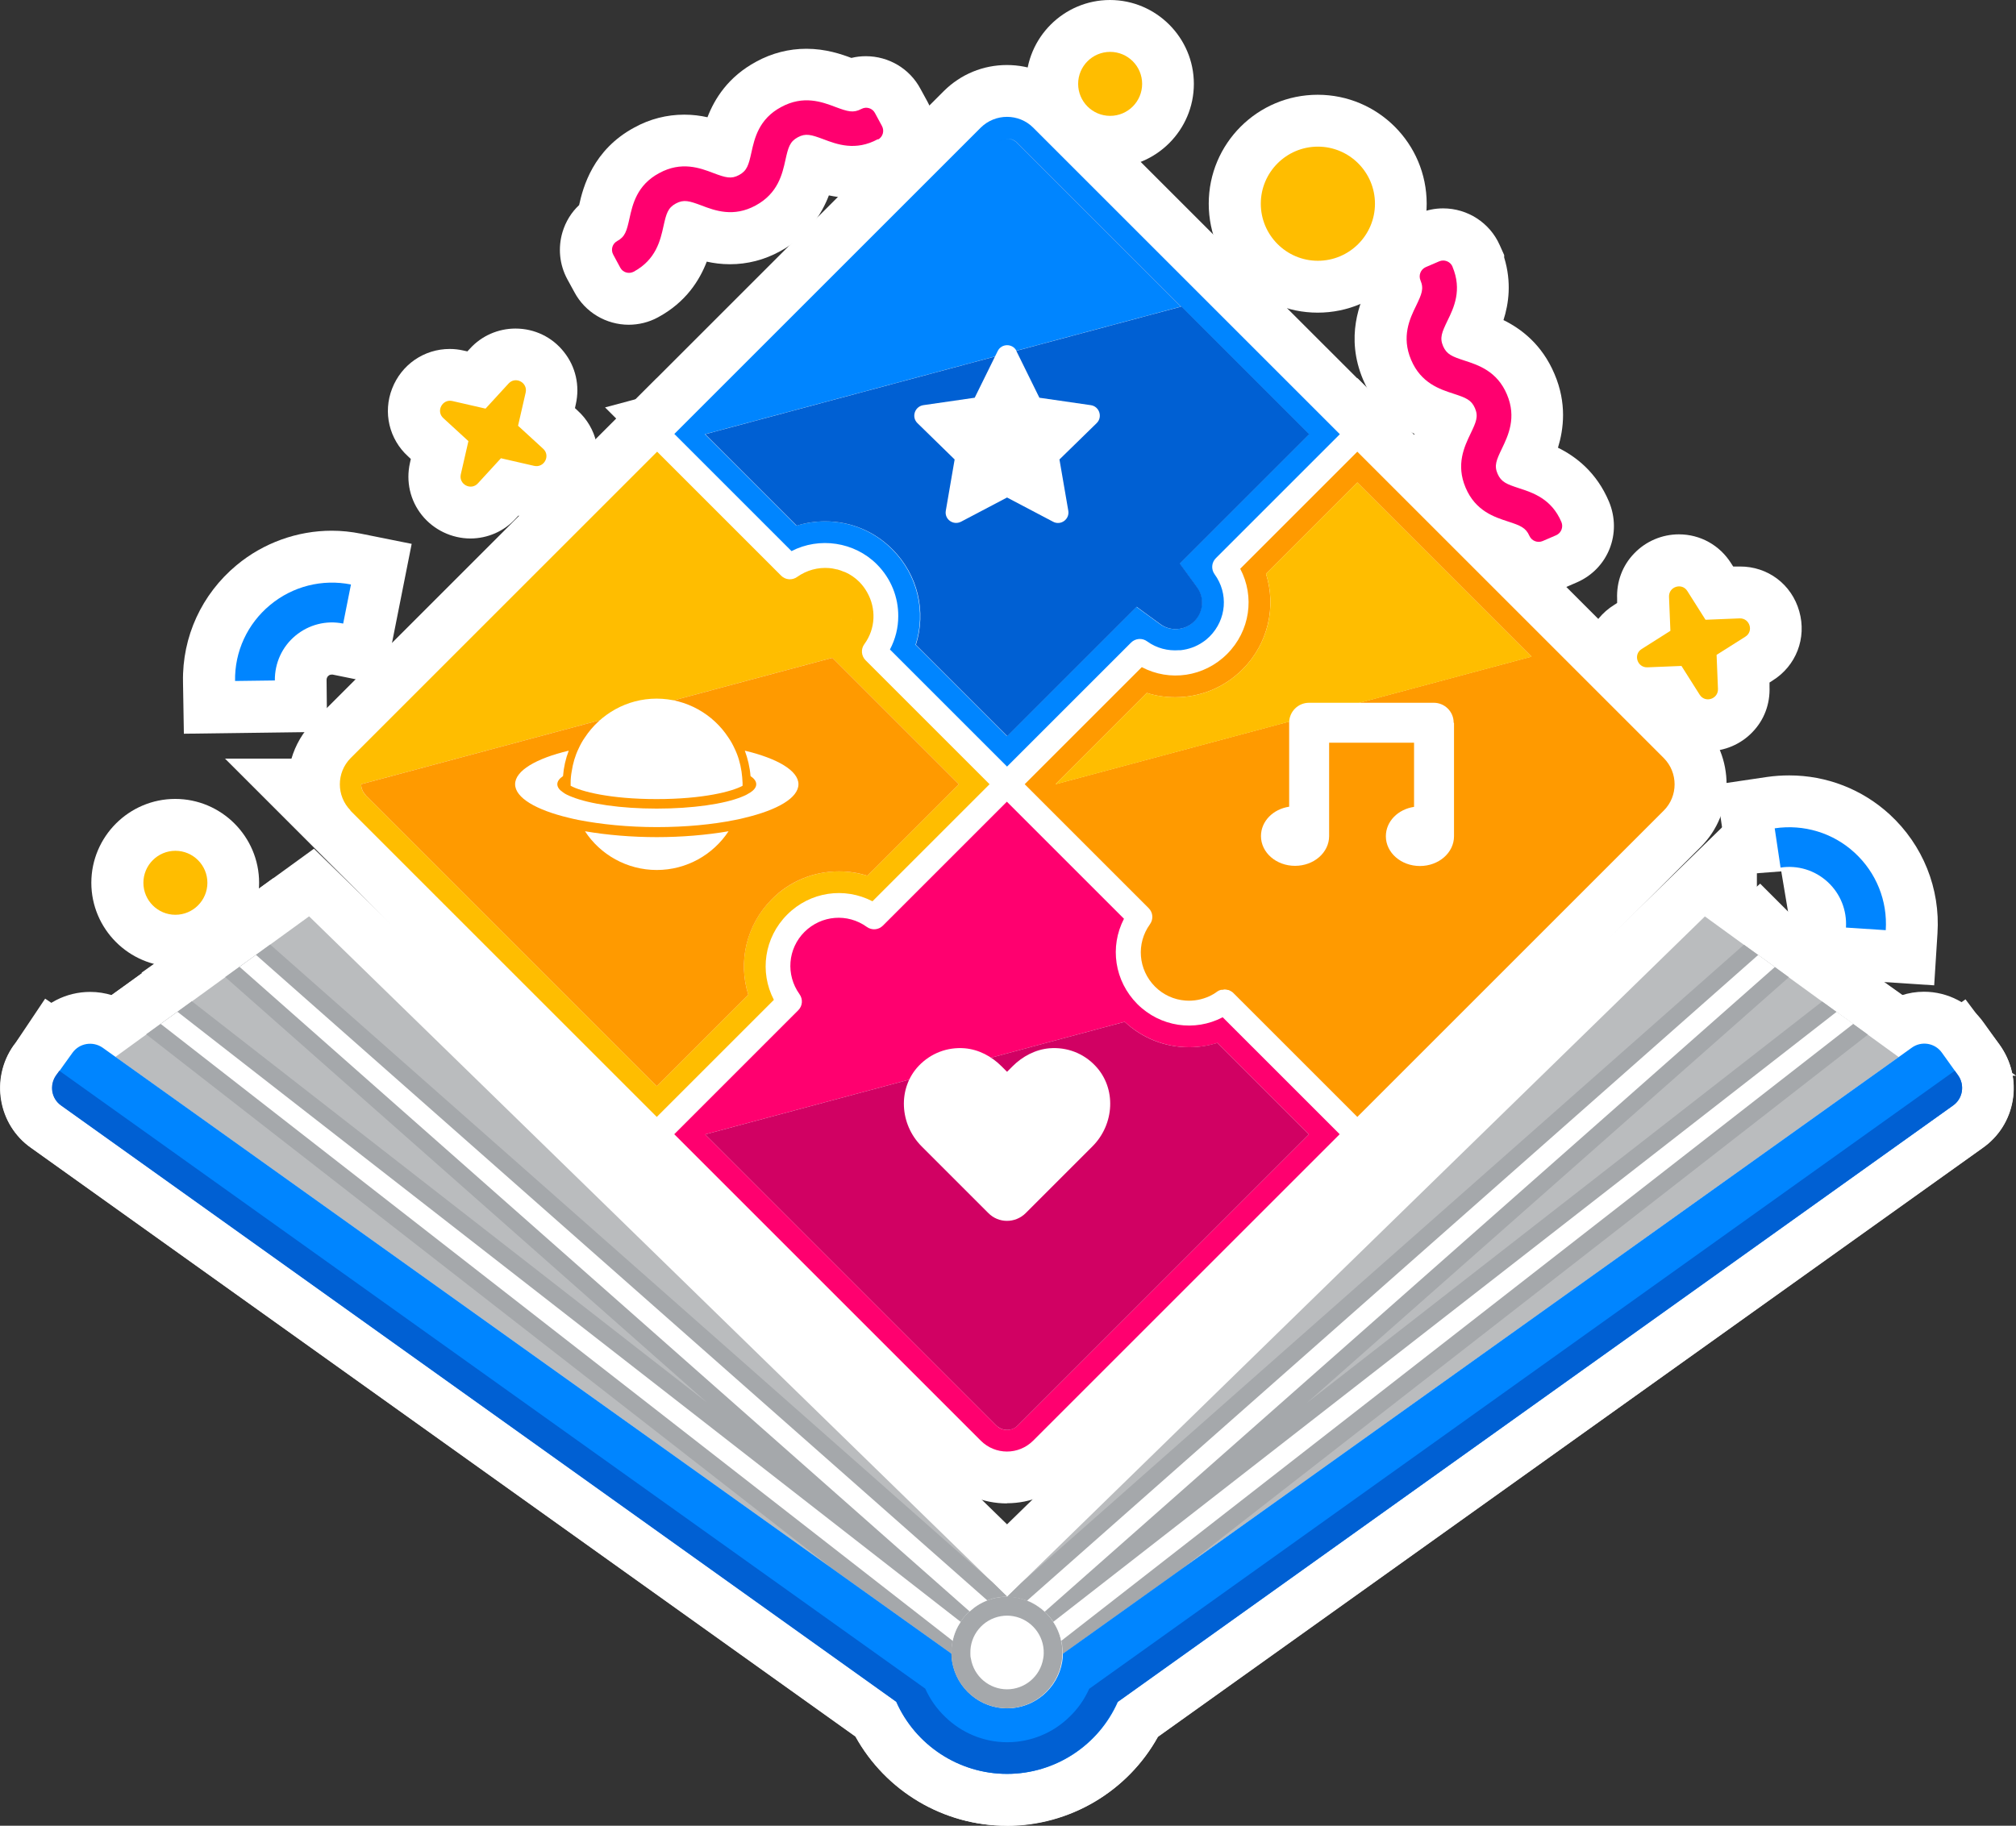 <?xml version="1.0" encoding="UTF-8"?>
<svg id="katman_2" data-name="katman 2" xmlns="http://www.w3.org/2000/svg" viewBox="0 0 116.55 105.58">
  <rect x="0" y="0" width="116.55" height="105.58" fill="#333333" stroke="none"/>
  <g id="katman_2-2" data-name="katman 2">
    <g>
      <g>
        <path d="M58.43,95.56c0-.09-.06-.19-.19-.22h-.1c-.11.04-.16.13-.16.21l.15,6.01L1.53,61.14l16.62-12.06,40.07,39.07,43.35-42.27v5.6l4.68,3.4c2.48,1.8,4.41,3.2,5.27,3.82l3.39,2.44-3.4,2.43c-10.26,7.33-38,27.14-48.33,34.51l-4.89,3.49.15-6.01Z" fill="#fff"/>
        <path d="M98.56,52.99l-40.35,39.35c.17,0,.35.02.53.05,1.6.27,2.73,1.67,2.69,3.25,10.33-7.37,38.07-27.18,48.33-34.51-1.47-1.06-6.06-4.4-11.2-8.13h0ZM6.66,61.12c10.27,7.33,38.01,27.14,48.33,34.51-.04-1.58,1.09-2.98,2.69-3.25.18-.03.36-.05.53-.05L17.86,52.99c-5.14,3.73-9.74,7.07-11.2,8.13Z" fill="#fff"/>
        <g>
          <path d="M53.25,98.06c-1.83-1.31-4.22-3.02-6.95-4.96L3.43,59.71l3.26-2.34c.45-.32.96-.69,1.52-1.1l-.03-.02,3.08-2.19c.52-.37,1.06-.76,1.61-1.16l2.92-2.11,43.61,38.52,6.17,6.02h-7.37c-.16.03-.22.14-.22.22l.15,6.02-4.9-3.51Z" fill="#fff"/>
          <path d="M15.61,54.62c-.9.65-1.77,1.29-2.6,1.88l27.86,24.61-29.79-23.21c-1.01.73-1.9,1.38-2.64,1.91l39.59,30.84c2.74,1.95,5.13,3.66,6.96,4.97-.04-1.58,1.09-2.98,2.69-3.25.18-.03.36-.05.53-.05l-.84-.82L15.61,54.62Z" fill="#fff"/>
          <path d="M58.43,95.56c0-.09-.06-.19-.19-.22h-7.37l5.25-5.16.89-.87,43.6-38.52,1.94,1.39c.92.66,1.8,1.29,2.63,1.9l.09.07,3.06-2.39v4.62c.51.37.99.71,1.41,1.02l3.21,2.35-42.83,33.36-6.96,4.97-4.9,3.51.15-6.02Z" fill="#fff"/>
          <path d="M105.34,57.91l-29.79,23.21,27.86-24.61c-.82-.6-1.69-1.23-2.6-1.88l-41.76,36.89-.84.82c.17,0,.35.02.53.05,1.6.27,2.73,1.67,2.69,3.25,1.83-1.31,4.22-3.01,6.96-4.97l39.59-30.84c-.74-.54-1.63-1.18-2.64-1.91h0Z" fill="#fff"/>
        </g>
        <path d="M58.22,105.58c-3.66,0-7-2-8.75-5.16C41.37,94.63,1.8,66.37,1.8,66.37c-1.89-1.33-2.35-3.99-1-5.91.21-.3.95-1.33.95-1.33.79-1.11,2.08-1.77,3.46-1.77.88,0,1.73.27,2.45.78l.79.56c10.23,7.31,37.97,27.12,48.3,34.49l1.26.9v1.58c.02.07.14.12.22.12.08,0,.19-.07.21-.17v-.06s0-1.54,0-1.54l1.25-.83c10.32-7.37,49.03-35.01,49.03-35.01.74-.54,1.61-.83,2.51-.83,1.38,0,2.68.68,3.47,1.81l.9,1.26c.68.95.94,2.08.75,3.21-.19,1.12-.81,2.1-1.74,2.75-11.01,7.87-34.23,24.45-47.65,34.03-1.74,3.16-5.09,5.16-8.75,5.16Z" fill="#fff"/>
        <path d="M113.19,62.18c-.29-.4-.6-.84-.93-1.3-.4-.57-1.19-.7-1.75-.29-.23.17-.48.34-.74.53-10.27,7.33-38.01,27.14-48.33,34.51,0,.16-.02.3-.04.46-.26,1.57-1.63,2.7-3.18,2.7s-2.91-1.12-3.18-2.7c-.02-.16-.04-.3-.04-.46-10.33-7.37-38.07-27.18-48.33-34.51-.26-.19-.51-.36-.74-.53-.57-.4-1.35-.27-1.75.29-.33.46-.65.9-.93,1.3-.4.57-.28,1.35.29,1.75,11.2,8,34.97,24.97,48.28,34.48,1.11,2.51,3.62,4.17,6.4,4.17h0c2.78,0,5.29-1.65,6.4-4.17,13.32-9.51,37.08-26.48,48.28-34.48.57-.4.69-1.19.29-1.75Z" fill="#fff"/>
        <path d="M58.2,105.58c-3.66,0-7-2-8.75-5.16C41.36,94.64,1.78,66.37,1.78,66.37c-1.89-1.33-2.35-3.99-1-5.91l.11-.14,1.72-2.57,2.56,1.73,22.88,16.33c10.48,7.48,20.98,14.98,27.18,19.4l.66.47.33.74c.12.27.29.5.49.7.43.42.96.64,1.51.64s1.09-.21,1.49-.6c.23-.22.39-.45.51-.72l.33-.74.66-.47c11.14-7.96,36.23-25.88,50.04-35.74l2.38-1.7,1.96,2.61c.7.98.96,2.11.77,3.24-.19,1.12-.81,2.1-1.74,2.75-11.02,7.87-34.27,24.48-47.69,34.06-1.75,3.15-5.08,5.14-8.74,5.14Z" fill="#fff"/>
        <path d="M64.62,98.41c13.32-9.51,37.08-26.48,48.28-34.48.57-.4.69-1.19.29-1.75-.06-.08-.13-.18-.19-.26-13.81,9.86-38.9,27.78-50.04,35.74-.28.62-.67,1.18-1.15,1.63-.94.92-2.22,1.46-3.59,1.46h0c-1.37,0-2.65-.55-3.59-1.47-.48-.46-.87-1.01-1.15-1.63-11.15-7.95-36.24-25.87-50.06-35.73-.06.09-.13.18-.19.26-.4.57-.28,1.35.29,1.75,11.2,8,34.97,24.97,48.28,34.48,1.11,2.51,3.62,4.17,6.4,4.17h0c2.78,0,5.29-1.65,6.4-4.17h.02Z" fill="#fff"/>
        <path d="M58.18,101.79c-3.04-.02-5.61-2.21-6.11-5.21l-.02-.12c-.04-.31-.06-.56-.06-.83-.08-2.99,2.15-5.7,5.19-6.21.37-.06.71-.09,1.03-.09s.66.03,1.03.09h0c3.03.52,5.25,3.22,5.17,6.28,0,.2-.02.44-.06.71l-.02.16c-.5,3.02-3.08,5.21-6.13,5.21h-.02Z" fill="#fff"/>
        <path d="M58.74,92.38c-.18-.03-.36-.05-.53-.05s-.35.02-.53.05c-1.6.27-2.73,1.67-2.69,3.25,0,.16.02.3.04.46.26,1.57,1.62,2.69,3.17,2.7h0c1.55,0,2.91-1.13,3.17-2.7.02-.16.04-.3.04-.46.04-1.58-1.09-2.98-2.69-3.25h.02Z" fill="#fff"/>
        <path d="M58.21,100.69c-2.5,0-4.62-1.78-5.04-4.25-.05-.27-.08-.55-.08-.83-.07-2.45,1.76-4.68,4.27-5.11.29-.05.57-.07.85-.07s.56.02.85.07c2.51.43,4.35,2.66,4.27,5.2,0,.2-.02.47-.08.75-.43,2.46-2.54,4.25-5.04,4.25Z" fill="#fff"/>
        <path d="M58.56,93.46c-.12-.02-.24-.03-.35-.03s-.23.01-.35.03c-1.06.18-1.8,1.11-1.77,2.15,0,.1,0,.2.03.3.17,1.04,1.07,1.78,2.09,1.78h0c1.02,0,1.92-.74,2.09-1.78.02-.1.03-.2.03-.3.03-1.04-.72-1.97-1.77-2.15Z" fill="#fff"/>
        <g>
          <path d="M58.38,95.43s-.08-.07-.12-.08l-4.55-1.8,48.05-42.45,1.83,1.83c.27.19.53.38.79.57l2.97,2.21-46.99,41.5-1.99-1.79Z" fill="#fff"/>
          <path d="M101.64,55.22l-42.27,37.34c.38.15.72.37,1.02.64l42.21-37.28c-.31-.23-.63-.46-.95-.69h-.01Z" fill="#fff"/>
          <path d="M58.4,95.48l-1.54-2.32,2.18-1.74,47.05-36.65,1.82,1.29c.19.14.98.7.98.7l7.67,5.45h-8.38l-48.81,38.03-.95-4.76Z" fill="#fff"/>
          <path d="M107.14,59.21c-.31-.22-.63-.46-.97-.7l-45.29,35.28c.22.33.38.7.46,1.1l45.79-35.68h.01Z" fill="#fff"/>
        </g>
        <path d="M53.23,97.26L4.26,59.1l3.29-2.33c.3-.21.6-.43.93-.67l.57-.42-.03-.02,3.09-2.19.93-.68,1.94-1.4,47.78,42.19-4.62,1.77-.12.11-.95,4.75-3.84-2.96Z" fill="#fff"/>
        <path d="M14.79,55.22c-.32.23-.64.47-.95.69l42.21,37.28c.29-.27.63-.49,1.02-.64L14.79,55.22ZM9.28,59.21l45.79,35.68c.08-.4.24-.77.46-1.1L10.25,58.51c-.34.25-.66.48-.97.7Z" fill="#fff"/>
      </g>
      <g>
        <g>
          <path d="M45.52,36.11l1-1.37c-.18.26-.27.51-.29.79l5.99.23v.23c-.07.84-.37,1.63-.87,2.31l-1,1.35-4.84-3.55Z" fill="#fff"/>
          <path d="M49.22,35.76c-.02.26-.12.52-.28.75l-1,1.37h0l1-1.36c.17-.23.26-.48.28-.75h0Z" fill="#fff"/>
          <g>
            <path d="M13,43.87h3.85c.23-.78.65-1.52,1.26-2.14l19.85-19.85,8.17,8.17c.5-.14,1.02-.21,1.55-.21.1,0,.34,0,.34,0h.13c.18.02.36.05.54.08h.08l.36.09c.22.06.46.14.68.22l.27.11c.64.28,1.21.68,1.71,1.18.35.35.67.77.93,1.23.78,1.37.96,2.96.55,4.42l8.17,8.17-10.44,10.44-1.95-1.01c-.17-.09-.36-.14-.56-.14-.33,0-.63.13-.87.37-.38.38-.48.95-.23,1.42l1.02,1.95-10.45,10.45-24.96-24.96ZM37.96,58.57l2.06-2.06c-.18-2.43.69-4.85,2.47-6.63,1.6-1.61,3.74-2.49,6-2.49.21,0,.42,0,.62.02l2.06-2.06-3.96-3.96-20.84,5.59,11.59,11.59Z" fill="#fff"/>
            <path d="M20.24,46.87l17.72,17.72,6.77-6.77c-.84-1.61-.56-3.6.77-4.93s3.31-1.61,4.93-.77l6.77-6.77-7.17-7.17c-.25-.25-.28-.65-.07-.93.66-.9.69-2.07.16-3-.12-.21-.27-.42-.45-.6-.24-.24-.52-.43-.81-.56-.03-.01-.06-.02-.09-.03-.12-.05-.25-.1-.37-.13-.04,0-.07-.01-.11-.02-.12-.03-.24-.05-.37-.06h0c-.64-.05-1.29.12-1.84.51-.29.21-.68.18-.93-.07l-7.17-7.17-17.72,17.72c-.83.84-.83,2.19,0,3.03h-.01ZM49.22,35.51h0s0,0,0,0ZM47.93,37.87h0l1-1.37c.17-.23.26-.48.28-.75-.02.26-.12.52-.28.75l-1,1.37ZM20.87,45.35l27.24-7.31,7.31,7.31h0l-5.29,5.29c-.52-.16-1.07-.25-1.64-.25-1.46,0-2.84.57-3.88,1.61-1.48,1.48-1.96,3.61-1.36,5.52l-5.29,5.29-16.83-16.83c-.17-.17-.26-.4-.26-.62h0Z" fill="#fff"/>
            <path d="M18.13,47.22v-.49c-.17-.44-.26-.91-.26-1.39v-2.3l31.14-8.36,10.66,10.66-8.71,8.71-1.74-.56c-.22-.07-.47-.11-.72-.11-.68,0-1.28.25-1.75.72-.67.67-.91,1.63-.63,2.51l.55,1.74-8.7,8.7-19.83-19.83Z" fill="#fff"/>
            <path d="M21.13,45.98l16.83,16.83,5.29-5.29c-.6-1.9-.12-4.03,1.36-5.52,1.03-1.04,2.41-1.61,3.88-1.61.56,0,1.11.08,1.64.25l5.29-5.29h0l-7.31-7.31-27.24,7.31h0c0,.22.09.45.26.62h0Z" fill="#fff"/>
          </g>
          <g>
            <path d="M58.21,86.94c-1.37,0-2.66-.54-3.64-1.51l-19.84-19.84,8.17-8.17c-.55-1.97-.04-4.13,1.48-5.65,1.11-1.1,2.56-1.7,4.1-1.7.53,0,1.06.07,1.56.21l8.17-8.17,9.47,9.47,5.12,5.11,8.89,8.89-19.84,19.84c-.97.97-2.26,1.51-3.64,1.51ZM58.21,78.81l13.21-13.21-2.06-2.06c-.21.02-.42.02-.62.02-1.53,0-3.02-.42-4.33-1.2l-17.85,4.79,11.66,11.66ZM67.64,54.51c-.2.38-.18.82.04,1.18v-1.25l-.04.07Z" fill="#fff"/>
            <path d="M70.67,58.83c-1.61.84-3.6.56-4.93-.77-1.32-1.33-1.61-3.31-.77-4.93l-6.77-6.77-7.17,7.17c-.25.25-.64.28-.93.07-1.11-.8-2.62-.68-3.6.29-.97.97-1.09,2.48-.29,3.6.21.29.18.68-.07.93l-7.17,7.17,17.72,17.72c.84.84,2.19.84,3.03,0l17.72-17.72-6.77-6.77h0ZM58.83,82.43c-.22.22-.49.26-.62.26s-.4-.03-.62-.26l-16.83-16.83,24.25-6.51c1.02.94,2.33,1.47,3.72,1.47h0c.56,0,1.11-.08,1.64-.25l5.29,5.29-16.83,16.83Z" fill="#fff"/>
            <path d="M58.21,85.69c-1.02,0-2.02-.42-2.74-1.14l-20.5-20.5,30.87-8.29,1.22,1.13c.47.44,1.05.67,1.67.67.25,0,.5-.04.77-.12l1.72-.52,8.68,8.68-18.95,18.95c-.67.71-1.69,1.14-2.74,1.14Z" fill="#fff"/>
            <path d="M70.37,60.31c-.53.16-1.08.25-1.64.25h0c-1.39,0-2.7-.52-3.72-1.47l-24.25,6.51,16.83,16.83c.22.22.49.26.62.26s.4-.03.62-.26l16.83-16.83s-5.29-5.29-5.29-5.29Z" fill="#fff"/>
          </g>
          <g>
            <path d="M47.76,38.12l1.02-1.95c.09-.18.14-.35.14-.53,0-.35-.13-.65-.36-.89-.22-.22-.54-.35-.88-.35-.2,0-.39.04-.55.13l-1.95,1.01-7.44-7.44h-6l5.11-5.12L54.57,5.26c.98-.97,2.27-1.5,3.64-1.5s2.66.53,3.63,1.5l19.85,19.84-8.16,8.16c.56,1.96.04,4.13-1.49,5.66-.27.27-.55.5-.85.69-.76.52-1.65.84-2.58.95l-.16.03h-.15c-.12.01-.25.01-.37.01-.53,0-1.05-.07-1.55-.21l-8.17,8.17-10.45-10.45ZM58.2,38.33l13.22-13.22-4.04-4.04-20.84,5.59.51.51c.21-.02.42-.02.63-.02,2.27,0,4.4.88,6,2.49,1.79,1.79,2.67,4.21,2.48,6.64l2.04,2.04Z" fill="#fff"/>
            <path d="M38.98,25.1l6.77,6.77c1.6-.83,3.63-.54,4.93.76h0c.83.83,1.25,1.92,1.24,3.01,0,.66-.16,1.31-.48,1.92l6.77,6.77,7.17-7.17c.25-.25.65-.28.93-.07.55.4,1.2.56,1.85.51h0s.06,0,.09,0c.45-.05.89-.2,1.28-.47.14-.09.27-.2.39-.32.98-.98,1.1-2.49.29-3.6-.21-.29-.18-.68.07-.93l7.17-7.17L59.72,7.38c-.83-.83-2.19-.83-3.03,0l-17.72,17.72h0ZM58.21,8.02c.14,0,.4.03.62.26l13.45,13.45,3.38,3.38h0l-7.48,7.48,1,1.37c.44.61.37,1.43-.16,1.97-.29.29-.67.45-1.08.45-.32,0-.63-.1-.89-.29l-1.37-1-7.48,7.48-5.28-5.28c.61-1.9.13-4.04-1.36-5.53-1.04-1.04-2.41-1.61-3.88-1.61-.57,0-1.12.09-1.65.25l-5.29-5.29h0l27.52-7.38-9.45-9.45c-.22-.23-.48-.26-.62-.26s-.4.03-.62.26h0c.23-.23.49-.26.62-.26h.02Z" fill="#fff"/>
            <path d="M49.53,38.12l.56-1.74c.28-.88.04-1.83-.62-2.5-.48-.48-1.09-.73-1.76-.73-.27,0-.51.03-.73.11l-1.74.56-10.26-10.26,27.52-7.38-5.72-5.72c.35.34.88.56,1.42.56.62,0,1.16-.23,1.54-.62l-1.52-1.49-.02,2.11v-2.12s-2.75-2.69-2.75-2.69c.72-.75,1.69-1.18,2.75-1.19l.02,1.58v-1.58c1.05,0,2.05.42,2.77,1.14l18.95,18.95-7.85,7.85c.79,1.7.45,3.73-.91,5.09-.86.86-1.99,1.33-3.2,1.33-.66,0-1.3-.14-1.89-.42l-7.85,7.85-8.69-8.69Z" fill="#fff"/>
            <path d="M58.21,8.02c.14,0,.4.03.62.26l9.45,9.45-27.52,7.38h0l5.29,5.29c.53-.17,1.08-.25,1.65-.25,1.47,0,2.84.57,3.88,1.61,1.49,1.49,1.97,3.62,1.36,5.53l5.28,5.28,7.48-7.48,1.37,1c.26.19.56.29.89.29.41,0,.79-.16,1.08-.45.53-.53.6-1.36.16-1.97l-1-1.37,7.48-7.48h0l-3.38-3.38-13.45-13.45c-.22-.22-.49-.26-.62-.26s-.4.03-.62.26h0c.23-.23.49-.26.62-.26h-.02Z" fill="#fff"/>
          </g>
          <g>
            <path d="M70.29,60.65c-.51.14-1.04.22-1.56.22-.16,0-.32,0-.47-.02-1.36-.11-2.65-.7-3.62-1.68-1.52-1.53-2.03-3.69-1.48-5.65l-8.17-8.17,10.46-10.46,1.96,1.03c.17.09.36.14.55.14.32,0,.62-.13.86-.36.39-.39.48-.94.23-1.41l-1.03-1.96,10.46-10.46,14.72,14.72v-.06l5.13,5.19c1.99,2.01,1.98,5.27-.01,7.26l-19.84,19.84-8.17-8.17ZM76.41,34.19c.11,1.42-.14,2.83-.72,4.12l7.05-1.89-4.28-4.27-2.05,2.05Z" fill="#fff"/>
            <path d="M96.18,43.84l-17.72-17.72-6.77,6.77c.85,1.61.57,3.6-.76,4.93-1.33,1.33-3.32,1.61-4.93.76l-6.77,6.77,7.17,7.17c.25.25.28.64.07.93-.8,1.11-.68,2.62.29,3.6.49.49,1.11.76,1.75.81.48.04.97-.05,1.42-.26.15-.07.3-.16.43-.26.07-.05.14-.08.22-.1.03,0,.05,0,.08,0,.04,0,.08-.02.12-.02h.03c.06,0,.12.02.17.03.03,0,.06,0,.08.02.08.04.16.08.23.15l7.17,7.17,17.72-17.72c.83-.83.83-2.19,0-3.03h0ZM66.29,40.07c.52.17,1.08.25,1.65.25,1.46,0,2.84-.57,3.88-1.61,1.49-1.49,1.96-3.62,1.36-5.53l5.28-5.28,10.07,10.07-27.52,7.38,5.29-5.29h0Z" fill="#fff"/>
            <path d="M65.47,36.65l1.74.56c.22.07.46.11.73.11.67,0,1.28-.25,1.76-.73.67-.67.9-1.62.62-2.49l-.56-1.74,8.7-8.7,14.31,14.31-2.69,2.69-.79.22-38.34,10.28,14.5-14.5Z" fill="#fff"/>
            <path d="M88.53,37.97l-10.07-10.07-5.28,5.28c.61,1.9.13,4.04-1.36,5.53-1.04,1.04-2.41,1.61-3.88,1.61-.57,0-1.12-.08-1.65-.25l-5.29,5.29,27.52-7.38h0Z" fill="#fff"/>
          </g>
        </g>
        <g>
          <path d="M61.16,33.24c-.6,0-1.19-.15-1.72-.44l-1.22-.64-1.26.66c-.54.28-1.11.42-1.68.42-1.07,0-2.08-.47-2.77-1.3-.68-.82-.97-1.89-.78-2.95l.24-1.38-1.02-1c-.98-.95-1.33-2.36-.92-3.67.42-1.31,1.52-2.26,2.88-2.48l1.45-.21.63-1.28c.6-1.24,1.85-2.01,3.24-2.01s2.63.77,3.24,2.02l.62,1.28,1.4.2c1.36.19,2.48,1.13,2.91,2.45.43,1.32.08,2.74-.91,3.71l-1.02.99.24,1.41c.19,1.03-.1,2.11-.78,2.93-.69.82-1.7,1.3-2.77,1.3Z" fill="#fff"/>
          <path d="M58.75,20.3l1.33,2.7,2.97.43c.5.07.7.69.34,1.04l-2.15,2.1.51,2.96c.09.5-.44.88-.88.64l-2.66-1.4-2.66,1.4c-.45.23-.97-.14-.88-.64l.51-2.96-2.15-2.1c-.36-.35-.16-.96.34-1.04l2.97-.43,1.33-2.7c.22-.45.87-.45,1.09,0h0Z" fill="#fff"/>
          <path d="M82.08,53.08c-1.42,0-2.71-.57-3.61-1.48-.91.91-2.19,1.47-3.6,1.47-2.74,0-4.97-2.12-4.97-4.72,0-1.39.62-2.64,1.63-3.51v-3.05c0-2.29,1.86-4.15,4.15-4.15h7.21c1.74,0,3.23,1.07,3.84,2.59l.31.3.02,1.28v6.55c0,2.6-2.23,4.72-4.97,4.72Z" fill="#fff"/>
          <path d="M84.03,41.79c0-.64-.52-1.15-1.15-1.15h-7.21c-.64,0-1.15.52-1.15,1.15v4.86c-.93.14-1.63.84-1.63,1.7,0,.95.88,1.72,1.97,1.72s1.97-.77,1.97-1.72h0v-5.4h4.91v3.71c-.93.14-1.63.84-1.63,1.7,0,.95.88,1.72,1.97,1.72s1.97-.77,1.97-1.72h0v-6.55l-.02-.02Z" fill="#fff"/>
          <g>
            <path d="M37.96,53.31c-2.7,0-5.19-1.35-6.66-3.6l-3.76-5.76,6.78,1.17c1.13.19,2.39.3,3.64.3s2.51-.1,3.64-.3l6.83-1.17-3.81,5.78c-1.48,2.25-3.97,3.59-6.65,3.59Z" fill="#fff"/>
            <path d="M42.11,48.07c-.89,1.35-2.42,2.24-4.15,2.24s-3.27-.89-4.15-2.24c1.28.22,2.72.34,4.15.34s2.87-.12,4.15-.34Z" fill="#fff"/>
            <path d="M37.95,49.21c-2.76,0-5.1-.42-6.42-1.14l-1.55-.85v-1.94c0-.39.03-.78.1-1.15.12-.77.34-1.49.66-2.14.15-.33.36-.71.6-1.05,1.44-2.18,3.92-3.53,6.61-3.53s5.16,1.33,6.64,3.57c.23.33.43.69.61,1.08.29.59.52,1.33.63,2.12.05.32.08.64.09.96v2.08s-1.55.85-1.55.85c-1.32.73-3.66,1.14-6.42,1.14Z" fill="#fff"/>
            <path d="M42.92,45.27v.17c-.6.33-2.28.77-4.97.77s-4.37-.44-4.97-.77v-.17c0-.22.02-.44.06-.65.07-.47.2-.92.4-1.33.1-.22.22-.44.36-.64.89-1.35,2.42-2.25,4.15-2.25s3.27.9,4.15,2.25c.14.2.26.42.36.64.2.41.33.86.4,1.33.03.21.05.43.06.65Z" fill="#fff"/>
            <path d="M37.96,50.83c-1.76,0-3.51-.16-5.08-.46-.28-.06-.52-.11-.77-.17-4.4-1.05-5.34-3.21-5.34-4.84s.94-3.79,5.4-4.86l5.52-1.32-1.71,4.49c.55.06,1.21.1,1.97.1s1.42-.04,1.98-.1l-1.65-4.47,5.45,1.3c4.47,1.06,5.4,3.23,5.4,4.86s-.93,3.78-5.36,4.85c-.24.06-.49.12-.76.17-1.49.3-3.26.46-5.07.46Z" fill="#fff"/>
            <path d="M46.15,45.35c0,.79-1.21,1.49-3.1,1.94-.18.05-.37.09-.58.13-1.29.26-2.84.41-4.51.41s-3.22-.16-4.51-.41c-.2-.04-.39-.08-.58-.13-1.89-.45-3.1-1.16-3.1-1.94s1.21-1.49,3.1-1.94c-.18.47-.29.96-.33,1.47-.21.14-.33.3-.33.47s.12.33.33.47c.13.1.3.18.51.26,1.01.41,2.83.68,4.91.68s3.91-.27,4.91-.68c.21-.08.37-.17.51-.26.21-.14.33-.3.33-.47s-.12-.33-.33-.47c-.04-.51-.16-1.01-.33-1.47,1.89.45,3.1,1.16,3.1,1.94Z" fill="#fff"/>
          </g>
          <path d="M58.21,73.6c-1.22,0-2.36-.48-3.22-1.35l-3.84-3.84c-2.44-2.44-2.54-6.41-.21-8.85,1.21-1.26,2.82-1.95,4.55-1.95.17,0,.34,0,.51.02.77.07,1.52.28,2.21.62.69-.34,1.44-.55,2.19-.62.19-.02.36-.02.53-.02,1.74,0,3.36.7,4.56,1.96,2.32,2.43,2.22,6.4-.22,8.84l-3.86,3.86c-.86.86-1.99,1.33-3.2,1.33Z" fill="#fff"/>
          <path d="M53.27,66.29c-1.27-1.27-1.4-3.36-.16-4.66.69-.72,1.64-1.09,2.65-1.01.81.07,1.55.46,2.13,1.04l.32.32.32-.32c.57-.57,1.32-.97,2.13-1.04,1-.08,1.96.28,2.65,1.01,1.24,1.3,1.11,3.39-.16,4.66l-3.86,3.86c-.6.6-1.57.6-2.16,0,0,0-3.86-3.86-3.86-3.86Z" fill="#fff"/>
        </g>
      </g>
      <g>
        <path d="M27.2,31.14c-1.08,0-2.13-.5-2.81-1.35-.68-.85-.93-1.95-.69-3.02l.05-.23-.16-.15c-1.09-.99-1.46-2.54-.92-3.92.54-1.39,1.85-2.29,3.33-2.29.27,0,.53.03.79.09l.23.05.15-.16c.67-.74,1.63-1.16,2.63-1.16,1.1,0,2.12.49,2.8,1.35.68.85.93,1.95.69,3.02l-.05.23.16.15c1.09.99,1.46,2.54.92,3.92-.54,1.39-1.85,2.29-3.33,2.29-.27,0-.53-.03-.79-.09l-.23-.05-.15.16c-.67.74-1.63,1.16-2.63,1.16Z" fill="#fff"/>
        <path d="M30.38,22.7l-.44,1.92,1.45,1.33c.44.4.06,1.12-.52.99l-1.92-.44-1.33,1.45c-.4.44-1.12.06-.99-.52l.44-1.92-1.45-1.33c-.44-.4-.06-1.12.52-.99l1.92.44,1.33-1.45c.4-.44,1.12-.06.99.52Z" fill="#fff"/>
        <path d="M98.73,43.44c-1.24,0-2.37-.63-3.03-1.69l-.11-.17h-.38c-1.62.01-3-1.03-3.44-2.59-.44-1.55.18-3.16,1.55-4.01l.17-.11v-.24c-.04-1,.31-1.93.99-2.63.67-.7,1.61-1.1,2.58-1.1,1.24,0,2.37.63,3.03,1.69l.11.17h.38c1.62-.01,3,1.03,3.44,2.59.44,1.55-.18,3.16-1.55,4.01l-.17.11v.24c.04,1-.31,1.93-.99,2.63-.67.7-1.61,1.1-2.58,1.1Z" fill="#fff"/>
        <path d="M100.89,36.82l-1.66,1.05.08,1.97c.02.59-.75.83-1.06.33l-1.05-1.66-1.97.08c-.59.02-.83-.75-.33-1.06l1.66-1.05-.08-1.97c-.02-.59.75-.83,1.06-.33l1.05,1.66,1.97-.08c.59-.02.83.75.33,1.06Z" fill="#fff"/>
        <path d="M88.95,34.33c-1.11,0-2.14-.52-2.81-1.36-1.01-.33-3.12-1.1-4.18-3.61-.72-1.7-.53-3.19-.19-4.27-1.02-.5-2.23-1.41-2.96-3.12-1.06-2.5-.17-4.53.3-5.49-.23-1.57.59-3.11,2.08-3.78l.83-.36c.48-.2.94-.29,1.41-.29,1.41,0,2.7.83,3.27,2.12l.26.58v.14c.44,1.44.26,2.68-.04,3.62,1.02.5,2.23,1.41,2.95,3.12.72,1.69.53,3.18.2,4.26,1.02.5,2.23,1.41,2.95,3.12.76,1.83-.05,3.87-1.84,4.66l-.83.36c-.48.2-.94.29-1.41.29Z" fill="#fff"/>
        <path d="M83.96,15.42c.57,1.35.08,2.38-.29,3.13-.32.67-.46.98-.25,1.47.21.48.53.6,1.23.83.8.26,1.89.61,2.46,1.96.57,1.34.07,2.38-.29,3.13-.32.67-.46.98-.25,1.46s.53.6,1.23.83c.8.26,1.89.61,2.46,1.96.12.29-.01.63-.3.76l-.79.34c-.29.12-.63-.01-.76-.3-.21-.48-.53-.6-1.23-.83-.8-.26-1.89-.61-2.46-1.96-.57-1.34-.07-2.38.29-3.13.32-.67.46-.98.25-1.47-.21-.48-.53-.6-1.23-.83-.8-.26-1.89-.61-2.46-1.96-.57-1.34-.08-2.38.29-3.13.32-.67.46-.98.25-1.47-.12-.29.01-.63.3-.76l.79-.34c.29-.12.63.01.76.3h0Z" fill="#fff"/>
        <path d="M36.36,18.78c-1.32,0-2.53-.72-3.15-1.88l-.41-.75c-.46-.85-.55-1.82-.28-2.73.18-.6.51-1.14.96-1.56.23-1.04.8-3.2,3.2-4.49.89-.49,1.87-.74,2.88-.74.49,0,.94.06,1.34.15.41-1.06,1.19-2.34,2.83-3.22.9-.49,1.88-.74,2.89-.74,1.11,0,2.02.31,2.6.53.28-.07.56-.1.84-.1,1.32,0,2.53.72,3.15,1.88l.41.75c.46.85.55,1.82.28,2.73-.28.91-.89,1.67-1.73,2.11l-2.75,1.47-.37-.75c-.41-.01-.78-.07-1.13-.14-.41,1.06-1.19,2.34-2.82,3.23-.91.5-1.89.75-2.9.75-.49,0-.94-.06-1.34-.15-.41,1.06-1.19,2.34-2.82,3.22-.53.29-1.12.43-1.71.43Z" fill="#fff"/>
        <path d="M50.74,8.05c-1.29.7-2.36.3-3.15,0-.7-.26-1.02-.36-1.48-.11s-.55.58-.71,1.3c-.18.82-.43,1.94-1.72,2.64-1.28.7-2.36.3-3.14,0-.7-.26-1.02-.36-1.48-.11s-.55.58-.71,1.3c-.18.82-.43,1.94-1.72,2.64-.28.15-.63.05-.78-.23l-.41-.76c-.15-.28-.05-.63.23-.78.46-.25.55-.58.71-1.3.18-.82.43-1.94,1.72-2.63,1.28-.7,2.36-.3,3.14,0,.7.26,1.02.36,1.48.11s.55-.58.71-1.3c.18-.82.43-1.94,1.72-2.63,1.29-.7,2.36-.3,3.15,0,.7.26,1.02.36,1.49.11.28-.15.63-.05.78.23l.41.76c.15.28.05.63-.23.78v-.02Z" fill="#fff"/>
        <path d="M103.54,56.44l.18-2.98c0-.16-.07-.23-.09-.25-.06-.05-.12-.08-.19-.08l-.46-2.74-3.01.23-.78-5.25,2.97-.44c.42-.06.85-.09,1.28-.09,2.16,0,4.22.8,5.81,2.26,1.92,1.77,2.93,4.28,2.76,6.88l-.19,3-8.27-.54Z" fill="#fff"/>
        <path d="M102.93,50.18l-.34-2.28c1.68-.25,3.37.26,4.62,1.41s1.91,2.78,1.8,4.48l-2.3-.15c.06-1-.32-1.96-1.06-2.64s-1.73-.98-2.72-.83h0Z" fill="#fff"/>
        <path d="M10.58,39.43c-.05-2.61,1.08-5.07,3.1-6.75,1.54-1.28,3.5-1.99,5.5-1.99.56,0,1.13.06,1.68.17l2.94.59-1.62,8.16-2.95-.6s-.02,0-.03,0c-.1,0-.16.02-.21.07-.03.02-.11.09-.11.25l.03,2.99-8.28.11-.05-2.99Z" fill="#fff"/>
        <path d="M15.88,39.35l-2.3.03c-.03-1.7.71-3.3,2.02-4.39,1.31-1.09,3.02-1.52,4.68-1.19l-.45,2.26c-.98-.2-1.99.06-2.76.7s-1.2,1.58-1.19,2.59Z" fill="#fff"/>
        <path d="M10.13,55.9c-2.67,0-4.85-2.18-4.85-4.85s2.18-4.85,4.85-4.85,4.85,2.18,4.85,4.85-2.18,4.85-4.85,4.85Z" fill="#fff"/>
        <path d="M11.98,51.05c0,1.02-.83,1.85-1.85,1.85s-1.85-.83-1.85-1.85.83-1.85,1.85-1.85,1.85.83,1.85,1.85Z" fill="#fff"/>
        <path d="M64.17,9.7c-2.67,0-4.85-2.18-4.85-4.85s2.18-4.85,4.85-4.85,4.85,2.18,4.85,4.85-2.18,4.85-4.85,4.85Z" fill="#fff"/>
        <circle cx="64.17" cy="4.85" r="1.85" fill="#fff"/>
        <circle cx="76.18" cy="11.78" r="6.3" fill="#fff"/>
        <path d="M79.48,11.78c0,1.82-1.48,3.3-3.3,3.3s-3.3-1.48-3.3-3.3,1.48-3.3,3.3-3.3,3.3,1.48,3.3,3.3Z" fill="#fff"/>
      </g>
    </g>
    <g>
      <g>
        <path d="M98.57,52.99l-40.35,39.35c.17,0,.35.02.53.05,1.6.27,2.73,1.67,2.69,3.25,10.33-7.37,38.07-27.18,48.33-34.51-1.47-1.06-6.06-4.4-11.2-8.13h0ZM6.67,61.12c10.27,7.33,38.01,27.14,48.33,34.51-.04-1.58,1.09-2.98,2.69-3.25.18-.03.36-.05.53-.05L17.87,52.99c-5.14,3.73-9.74,7.07-11.2,8.13Z" fill="#babcbe"/>
        <g>
          <path d="M15.62,54.62c-.9.65-1.77,1.29-2.6,1.88l27.86,24.61-29.79-23.21c-1.01.73-1.9,1.38-2.64,1.91l39.59,30.84c2.74,1.95,5.13,3.66,6.96,4.97-.04-1.58,1.09-2.98,2.69-3.25.18-.03.36-.05.53-.05l-.84-.82L15.62,54.62Z" fill="#a5a8ab"/>
          <path d="M105.35,57.91l-29.79,23.21,27.86-24.61c-.82-.6-1.69-1.23-2.6-1.88l-41.76,36.89-.84.82c.17,0,.35.02.53.05,1.6.27,2.73,1.67,2.69,3.25,1.83-1.31,4.22-3.01,6.96-4.97l39.59-30.84c-.74-.54-1.63-1.18-2.64-1.91h0Z" fill="#a5a8ab"/>
        </g>
        <path d="M113.2,62.18c-.29-.4-.6-.84-.93-1.3-.4-.57-1.19-.7-1.75-.29-.23.17-.48.34-.74.53-10.27,7.33-38.01,27.14-48.33,34.51,0,.16-.02.3-.04.46-.26,1.57-1.63,2.7-3.18,2.7s-2.91-1.12-3.18-2.7c-.02-.16-.04-.3-.04-.46-10.33-7.37-38.07-27.18-48.33-34.51-.26-.19-.51-.36-.74-.53-.57-.4-1.35-.27-1.75.29-.33.46-.65.9-.93,1.3-.4.57-.28,1.35.29,1.75,11.2,8,34.97,24.97,48.28,34.48,1.11,2.51,3.62,4.17,6.4,4.17h0c2.78,0,5.29-1.65,6.4-4.17,13.32-9.51,37.08-26.48,48.28-34.48.57-.4.69-1.19.29-1.75Z" fill="#0085ff"/>
        <path d="M64.63,98.41c13.32-9.51,37.08-26.48,48.28-34.48.57-.4.69-1.19.29-1.75-.06-.08-.13-.18-.19-.26-13.81,9.86-38.9,27.78-50.04,35.74-.28.62-.67,1.18-1.15,1.63-.94.92-2.22,1.46-3.59,1.46h0c-1.37,0-2.65-.55-3.59-1.47-.48-.46-.87-1.01-1.15-1.63-11.15-7.95-36.24-25.87-50.06-35.73-.06.09-.13.18-.19.26-.4.57-.28,1.35.29,1.75,11.2,8,34.97,24.97,48.28,34.48,1.11,2.51,3.62,4.17,6.4,4.17h0c2.78,0,5.29-1.65,6.4-4.17h.02Z" fill="#0060d3"/>
        <path d="M58.75,92.38c-.18-.03-.36-.05-.53-.05s-.35.02-.53.05c-1.6.27-2.73,1.67-2.69,3.25,0,.16.02.3.04.46.26,1.57,1.62,2.69,3.17,2.7h0c1.55,0,2.91-1.13,3.17-2.7.02-.16.04-.3.04-.46.04-1.58-1.09-2.98-2.69-3.25h.02Z" fill="#a5a8ab"/>
        <path d="M58.57,93.46c-.12-.02-.24-.03-.35-.03s-.23.01-.35.03c-1.06.18-1.8,1.11-1.77,2.15,0,.1,0,.2.03.3.17,1.04,1.07,1.78,2.09,1.78h0c1.02,0,1.92-.74,2.09-1.78.02-.1.03-.2.03-.3.03-1.04-.72-1.97-1.77-2.15Z" fill="#fff"/>
        <g>
          <path d="M101.65,55.22l-42.27,37.34c.38.15.72.37,1.02.64l42.21-37.28c-.31-.23-.63-.46-.95-.69h-.01Z" fill="#fff"/>
          <path d="M107.15,59.21c-.31-.22-.63-.46-.97-.7l-45.29,35.28c.22.33.38.7.46,1.1l45.79-35.68h.01Z" fill="#fff"/>
        </g>
        <path d="M14.8,55.22c-.32.23-.64.47-.95.69l42.21,37.28c.29-.27.63-.49,1.02-.64L14.8,55.22ZM9.29,59.21l45.79,35.68c.08-.4.24-.77.46-1.1L10.26,58.51c-.34.25-.66.48-.97.7Z" fill="#fff"/>
      </g>
      <g>
        <g>
          <path d="M49.23,35.76c-.02.26-.12.52-.28.75l-1,1.37h0l1-1.36c.17-.23.26-.48.28-.75h0Z" fill="#ff9a00"/>
          <g>
            <path d="M20.25,46.87l17.72,17.72,6.77-6.77c-.84-1.61-.56-3.6.77-4.93s3.31-1.61,4.93-.77l6.77-6.77-7.17-7.17c-.25-.25-.28-.65-.07-.93.66-.9.69-2.07.16-3-.12-.21-.27-.42-.45-.6-.24-.24-.52-.43-.81-.56-.03-.01-.06-.02-.09-.03-.12-.05-.25-.1-.37-.13-.04,0-.07-.01-.11-.02-.12-.03-.24-.05-.37-.06h0c-.64-.05-1.29.12-1.84.51-.29.21-.68.18-.93-.07l-7.17-7.17-17.72,17.72c-.83.84-.83,2.19,0,3.03h-.01ZM49.23,35.51h0s0,0,0,0ZM47.94,37.87h0l1-1.37c.17-.23.26-.48.28-.75-.02.26-.12.52-.28.75l-1,1.37ZM20.88,45.35l27.24-7.31,7.31,7.31h0l-5.29,5.29c-.52-.16-1.07-.25-1.64-.25-1.46,0-2.84.57-3.88,1.61-1.48,1.48-1.96,3.61-1.36,5.52l-5.29,5.29-16.83-16.83c-.17-.17-.26-.4-.26-.62h0Z" fill="#ffbd00"/>
            <path d="M21.14,45.98l16.83,16.83,5.29-5.29c-.6-1.9-.12-4.03,1.36-5.52,1.03-1.04,2.41-1.61,3.88-1.61.56,0,1.11.08,1.64.25l5.29-5.29h0l-7.31-7.31-27.24,7.31h0c0,.22.09.45.26.62h0Z" fill="#ff9a00"/>
          </g>
          <g>
            <path d="M70.68,58.83c-1.61.84-3.6.56-4.93-.77-1.32-1.33-1.61-3.31-.77-4.93l-6.77-6.77-7.17,7.17c-.25.25-.64.28-.93.07-1.11-.8-2.62-.68-3.6.29-.97.97-1.09,2.48-.29,3.6.21.29.18.68-.07.93l-7.17,7.17,17.72,17.72c.84.84,2.19.84,3.03,0l17.72-17.72-6.77-6.77h0ZM58.84,82.43c-.22.22-.49.26-.62.26s-.4-.03-.62-.26l-16.83-16.83,24.25-6.51c1.02.94,2.33,1.47,3.72,1.47h0c.56,0,1.11-.08,1.64-.25l5.29,5.29-16.83,16.83Z" fill="#ff006f"/>
            <path d="M70.38,60.31c-.53.16-1.08.25-1.64.25h0c-1.39,0-2.7-.52-3.72-1.47l-24.25,6.51,16.83,16.83c.22.22.49.26.62.26s.4-.03.62-.26l16.83-16.83s-5.29-5.29-5.29-5.29Z" fill="#d10163"/>
          </g>
          <g>
            <path d="M38.99,25.1l6.77,6.77c1.6-.83,3.63-.54,4.93.76h0c.83.83,1.25,1.92,1.24,3.01,0,.66-.16,1.31-.48,1.92l6.77,6.77,7.17-7.17c.25-.25.65-.28.93-.07.55.4,1.2.56,1.85.51h0s.06,0,.09,0c.45-.05.89-.2,1.28-.47.14-.09.27-.2.39-.32.98-.98,1.1-2.49.29-3.6-.21-.29-.18-.68.07-.93l7.17-7.17L59.73,7.38c-.83-.83-2.19-.83-3.03,0l-17.72,17.72h0ZM58.22,8.02c.14,0,.4.03.62.26l13.45,13.45,3.38,3.38h0l-7.48,7.48,1,1.37c.44.61.37,1.43-.16,1.97-.29.29-.67.45-1.08.45-.32,0-.63-.1-.89-.29l-1.37-1-7.48,7.48-5.28-5.28c.61-1.9.13-4.04-1.36-5.53-1.04-1.04-2.41-1.61-3.88-1.61-.57,0-1.12.09-1.65.25l-5.29-5.29h0l27.52-7.38-9.45-9.45c-.22-.23-.48-.26-.62-.26s-.4.03-.62.26h0c.23-.23.49-.26.62-.26h.02Z" fill="#0085ff"/>
            <path d="M58.22,8.02c.14,0,.4.03.62.26l9.45,9.45-27.52,7.38h0l5.29,5.29c.53-.17,1.08-.25,1.65-.25,1.47,0,2.84.57,3.88,1.61,1.49,1.49,1.97,3.62,1.36,5.53l5.28,5.28,7.48-7.48,1.37,1c.26.19.56.29.89.29.41,0,.79-.16,1.08-.45.53-.53.6-1.36.16-1.97l-1-1.37,7.48-7.48h0l-3.38-3.38-13.45-13.45c-.22-.22-.49-.26-.62-.26s-.4.03-.62.26h0c.23-.23.49-.26.62-.26h-.02Z" fill="#0060d3"/>
          </g>
          <g>
            <path d="M96.19,43.84l-17.72-17.72-6.77,6.77c.85,1.61.57,3.6-.76,4.93-1.33,1.33-3.32,1.61-4.93.76l-6.77,6.77,7.17,7.17c.25.25.28.64.07.93-.8,1.11-.68,2.62.29,3.6.49.49,1.11.76,1.75.81.48.04.97-.05,1.42-.26.15-.07.3-.16.43-.26.07-.05.14-.08.22-.1.03,0,.05,0,.08,0,.04,0,.08-.02.12-.02h.03c.06,0,.12.02.17.03.03,0,.06,0,.08.02.08.04.16.08.23.15l7.17,7.17,17.72-17.72c.83-.83.83-2.19,0-3.03h0ZM66.3,40.07c.52.17,1.08.25,1.65.25,1.46,0,2.84-.57,3.88-1.61,1.49-1.49,1.96-3.62,1.36-5.53l5.28-5.28,10.07,10.07-27.52,7.38,5.29-5.29h0Z" fill="#ff9a00"/>
            <path d="M88.54,37.97l-10.07-10.07-5.28,5.28c.61,1.9.13,4.04-1.36,5.53-1.04,1.04-2.41,1.61-3.88,1.61-.57,0-1.12-.08-1.65-.25l-5.29,5.29,27.52-7.38h0Z" fill="#ffbd00"/>
          </g>
        </g>
        <g>
          <path d="M58.76,20.3l1.33,2.7,2.97.43c.5.07.7.69.34,1.04l-2.15,2.1.51,2.96c.09.5-.44.88-.88.64l-2.66-1.4-2.66,1.4c-.45.23-.97-.14-.88-.64l.51-2.96-2.15-2.1c-.36-.35-.16-.96.34-1.04l2.97-.43,1.33-2.7c.22-.45.87-.45,1.09,0h0Z" fill="#fff"/>
          <path d="M84.04,41.79c0-.64-.52-1.15-1.15-1.15h-7.21c-.64,0-1.15.52-1.15,1.15v4.86c-.93.14-1.63.84-1.63,1.7,0,.95.88,1.72,1.97,1.72s1.97-.77,1.97-1.72h0v-5.4h4.91v3.71c-.93.14-1.63.84-1.63,1.7,0,.95.88,1.72,1.97,1.72s1.97-.77,1.97-1.72h0v-6.55l-.02-.02Z" fill="#fff"/>
          <g>
            <path d="M42.12,48.07c-.89,1.35-2.42,2.24-4.15,2.24s-3.27-.89-4.15-2.24c1.28.22,2.72.34,4.15.34s2.87-.12,4.15-.34Z" fill="#fff"/>
            <path d="M42.93,45.27v.17c-.6.33-2.28.77-4.97.77s-4.37-.44-4.97-.77v-.17c0-.22.02-.44.06-.65.07-.47.2-.92.4-1.33.1-.22.22-.44.36-.64.89-1.35,2.42-2.25,4.15-2.25s3.27.9,4.15,2.25c.14.2.26.42.36.64.2.41.33.86.4,1.33.03.21.05.43.06.65Z" fill="#fff"/>
            <path d="M46.16,45.35c0,.79-1.21,1.49-3.1,1.94-.18.05-.37.09-.58.13-1.29.26-2.84.41-4.51.41s-3.22-.16-4.51-.41c-.2-.04-.39-.08-.58-.13-1.89-.45-3.1-1.16-3.1-1.94s1.21-1.49,3.1-1.94c-.18.47-.29.96-.33,1.47-.21.14-.33.3-.33.47s.12.33.33.47c.13.1.3.18.51.26,1.01.41,2.83.68,4.91.68s3.91-.27,4.91-.68c.21-.08.37-.17.51-.26.21-.14.33-.3.33-.47s-.12-.33-.33-.47c-.04-.51-.16-1.01-.33-1.47,1.89.45,3.1,1.16,3.1,1.94Z" fill="#fff"/>
          </g>
          <path d="M53.28,66.29c-1.27-1.27-1.4-3.36-.16-4.66.69-.72,1.64-1.09,2.65-1.01.81.07,1.55.46,2.13,1.04l.32.32.32-.32c.57-.57,1.32-.97,2.13-1.04,1-.08,1.96.28,2.65,1.01,1.24,1.3,1.11,3.39-.16,4.66l-3.86,3.86c-.6.6-1.57.6-2.16,0,0,0-3.86-3.86-3.86-3.86Z" fill="#fff"/>
        </g>
      </g>
      <g>
        <path d="M30.39,22.7l-.44,1.92,1.45,1.33c.44.4.06,1.12-.52.99l-1.92-.44-1.33,1.45c-.4.44-1.12.06-.99-.52l.44-1.92-1.45-1.33c-.44-.4-.06-1.12.52-.99l1.92.44,1.33-1.45c.4-.44,1.12-.06.99.52Z" fill="#ffbd00"/>
        <path d="M100.9,36.82l-1.66,1.05.08,1.97c.02.59-.75.83-1.06.33l-1.05-1.66-1.97.08c-.59.02-.83-.75-.33-1.06l1.66-1.05-.08-1.97c-.02-.59.75-.83,1.06-.33l1.05,1.66,1.97-.08c.59-.02.83.75.33,1.06Z" fill="#ffbd00"/>
        <path d="M83.97,15.42c.57,1.35.08,2.38-.29,3.13-.32.67-.46.98-.25,1.47.21.48.53.6,1.23.83.8.26,1.89.61,2.46,1.96.57,1.34.07,2.38-.29,3.13-.32.67-.46.98-.25,1.46s.53.6,1.23.83c.8.26,1.89.61,2.46,1.96.12.29-.01.63-.3.76l-.79.34c-.29.12-.63-.01-.76-.3-.21-.48-.53-.6-1.23-.83-.8-.26-1.89-.61-2.46-1.96-.57-1.34-.07-2.38.29-3.13.32-.67.46-.98.25-1.47-.21-.48-.53-.6-1.23-.83-.8-.26-1.89-.61-2.46-1.96-.57-1.34-.08-2.38.29-3.13.32-.67.46-.98.25-1.47-.12-.29.01-.63.3-.76l.79-.34c.29-.12.63.01.76.3h0Z" fill="#ff006f"/>
        <path d="M50.75,8.05c-1.29.7-2.36.3-3.15,0-.7-.26-1.02-.36-1.48-.11s-.55.58-.71,1.3c-.18.82-.43,1.94-1.72,2.64-1.28.7-2.36.3-3.14,0-.7-.26-1.02-.36-1.48-.11s-.55.58-.71,1.3c-.18.82-.43,1.94-1.72,2.64-.28.15-.63.05-.78-.23l-.41-.76c-.15-.28-.05-.63.23-.78.46-.25.55-.58.71-1.3.18-.82.43-1.94,1.72-2.63,1.28-.7,2.36-.3,3.14,0,.7.26,1.02.36,1.48.11s.55-.58.71-1.3c.18-.82.43-1.94,1.72-2.63,1.29-.7,2.36-.3,3.15,0,.7.26,1.02.36,1.49.11.28-.15.63-.05.78.23l.41.76c.15.28.05.63-.23.78v-.02Z" fill="#ff006f"/>
        <path d="M102.94,50.18l-.34-2.28c1.68-.25,3.37.26,4.62,1.41s1.91,2.78,1.8,4.48l-2.3-.15c.06-1-.32-1.96-1.06-2.64s-1.73-.98-2.72-.83h0Z" fill="#0085ff"/>
        <path d="M15.89,39.35l-2.3.03c-.03-1.7.71-3.3,2.02-4.39,1.31-1.09,3.02-1.52,4.68-1.19l-.45,2.26c-.98-.2-1.99.06-2.76.7s-1.2,1.58-1.19,2.59Z" fill="#0085ff"/>
        <path d="M11.99,51.05c0,1.02-.83,1.85-1.85,1.85s-1.85-.83-1.85-1.85.83-1.85,1.85-1.85,1.85.83,1.85,1.85Z" fill="#ffbd00"/>
        <circle cx="64.18" cy="4.85" r="1.85" fill="#ffbd00"/>
        <path d="M79.49,11.78c0,1.82-1.48,3.3-3.3,3.3s-3.3-1.48-3.3-3.3,1.48-3.3,3.3-3.3,3.3,1.48,3.3,3.3Z" fill="#ffbd00"/>
      </g>
    </g>
  </g>
</svg>